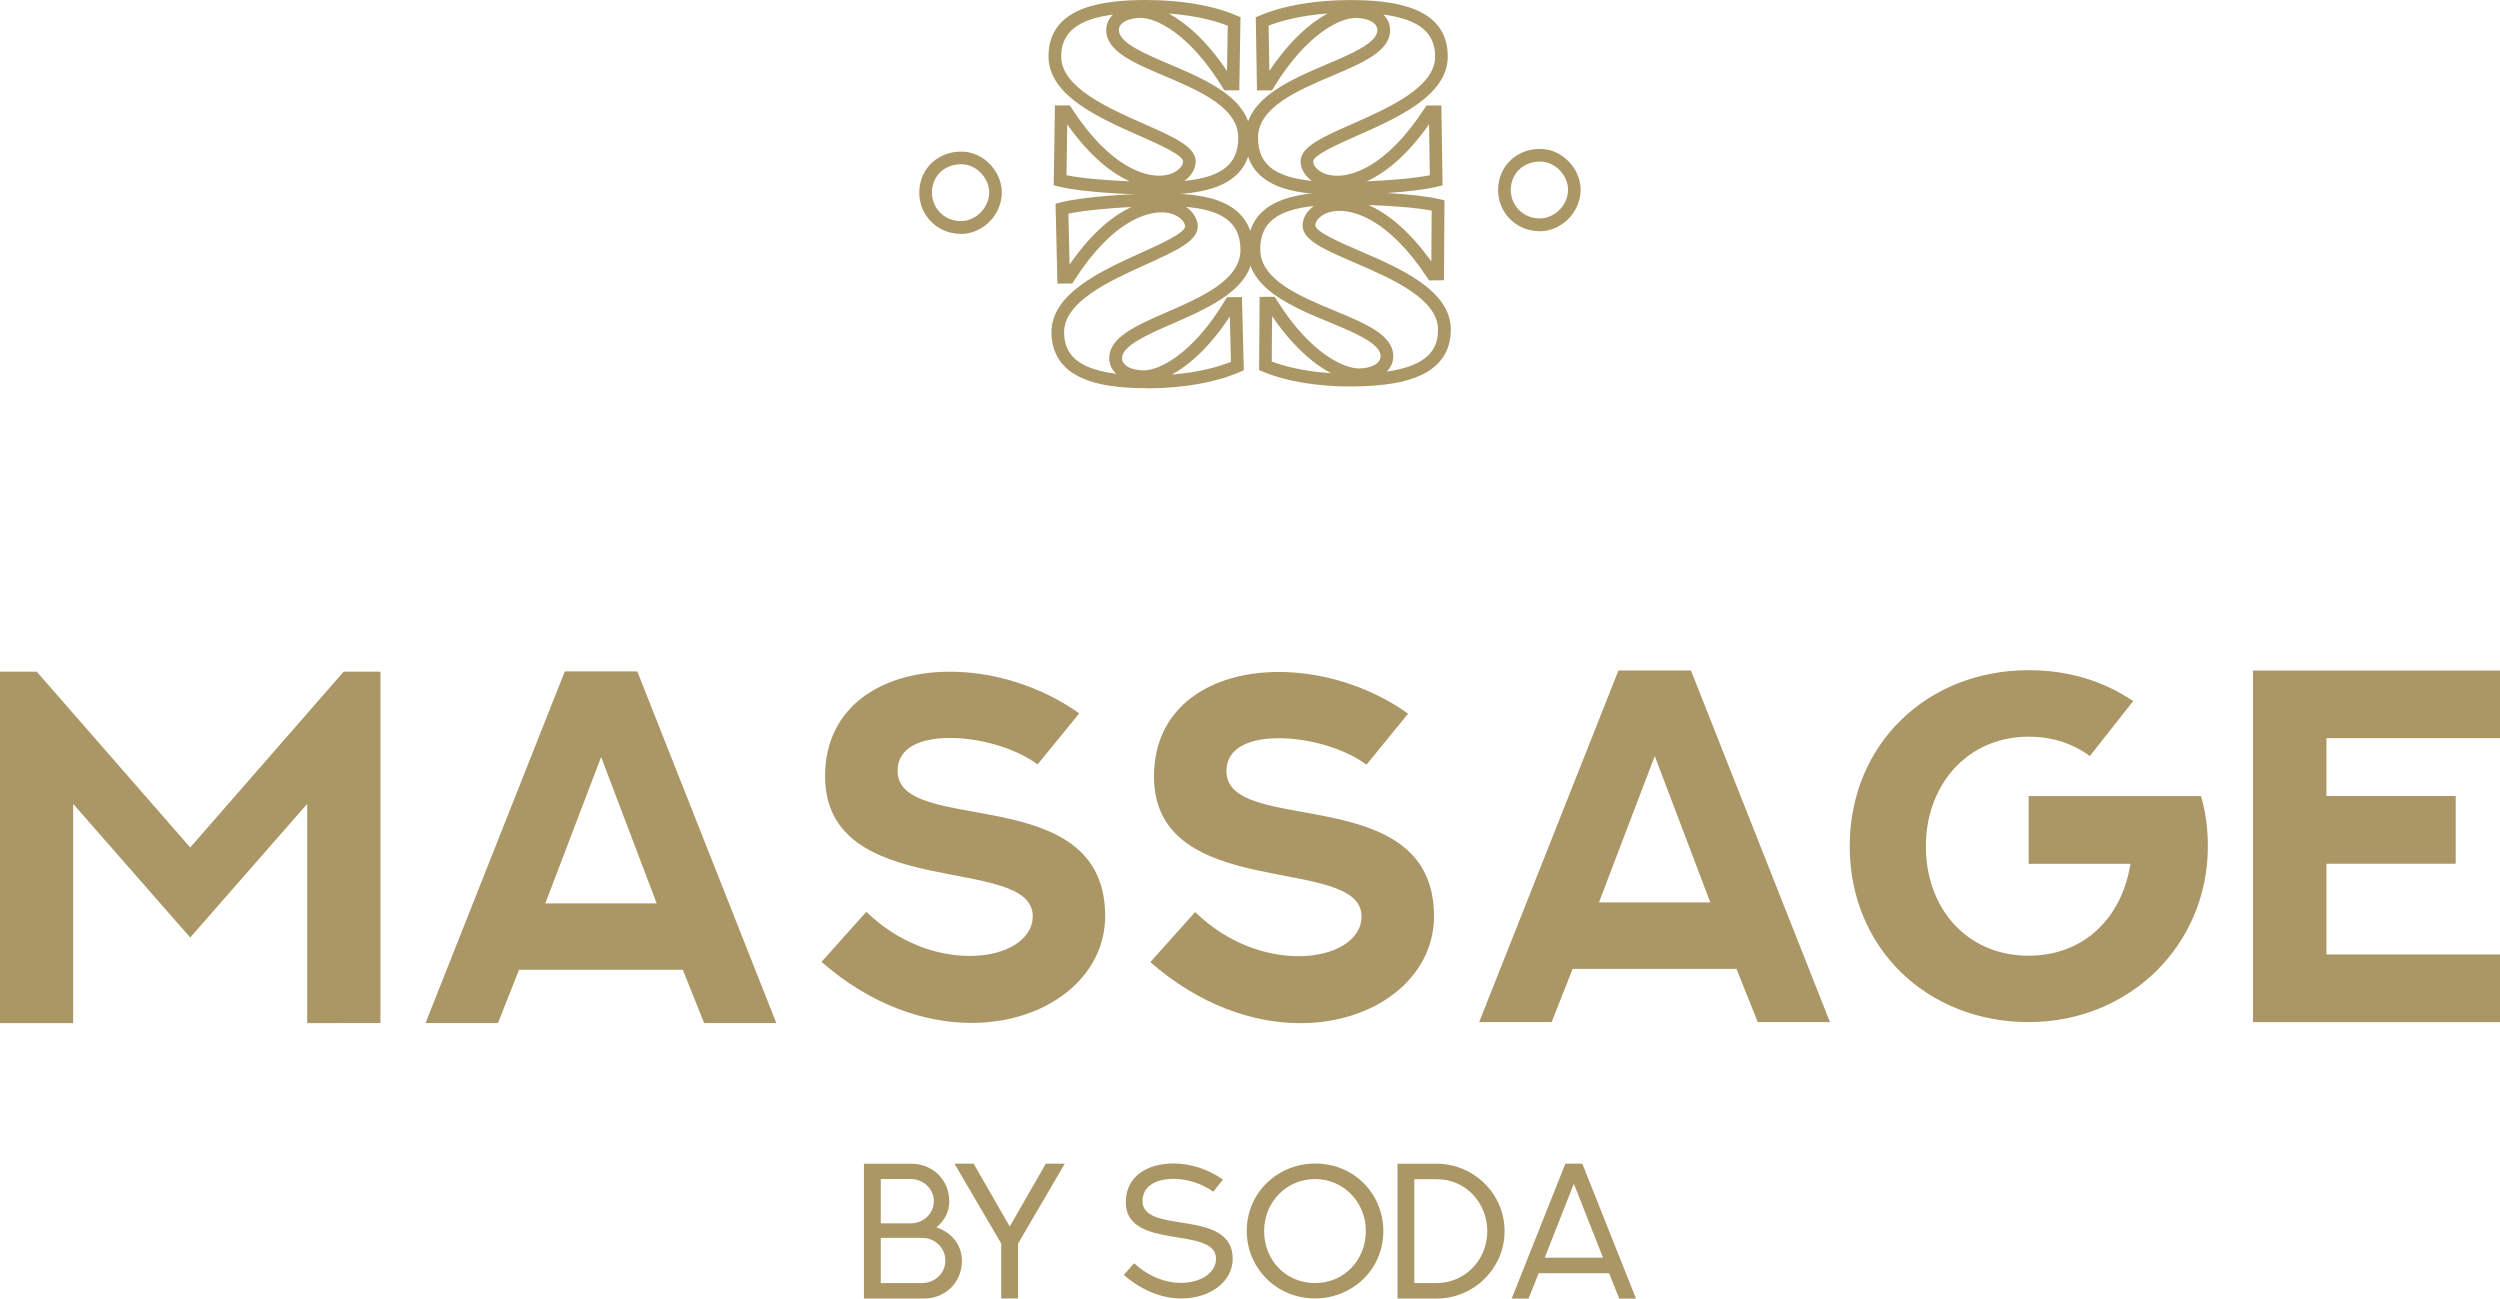 <svg width="720" height="374" fill="none" xmlns="http://www.w3.org/2000/svg"><g clip-path="url(#a)" fill="#AB9766"><path d="M269.681 353.478c4.141 1.352 7.352 4.861 7.352 9.63 0 6.214-4.762 10.874-10.928 10.874h-17.294v-38.833h13.682c5.947 0 10.909 4.495 10.909 10.873 0 2.96-1.404 5.574-3.739 7.474l.018-.018Zm-16.017-13.925v12.774h8.866c3.247-.11 6.421-2.65 6.421-6.396 0-3.491-2.973-6.378-6.677-6.378h-8.61Zm11.93 29.97c3.357 0 6.677-2.595 6.677-6.506 0-3.582-2.973-6.506-6.677-6.506h-11.93v13.012h11.93Zm41.083-34.411-13.482 23.044v15.807h-4.834v-15.825l-13.481-23.007h5.527l10.399 18.11 10.398-18.11h5.491l-.018-.019Zm19.939 28.691c4.415 4.039 9.285 5.665 13.427 5.665 5.782.018 10.179-2.924 10.179-6.944 0-9.594-25.996-2.23-25.996-16.283 0-7.455 6.166-11.147 13.719-11.165 4.706 0 9.905 1.517 14.265 4.66l-2.791 3.472c-3.302-2.412-7.625-3.691-11.42-3.691-5.035 0-8.957 2.028-8.957 6.414 0 9.758 25.978 1.955 25.978 16.593 0 6.615-6.495 11.439-14.85 11.439-5.162-.018-11.037-2.01-16.528-6.798l3.01-3.362h-.036Zm52.119-28.709c11.639 0 19.666 9.156 19.666 19.426 0 11.512-9.304 19.425-19.666 19.425-11.256 0-19.665-8.881-19.665-19.425 0-11.312 9.194-19.426 19.665-19.426Zm0 34.429c8.392 0 14.631-6.67 14.631-14.985s-6.385-14.967-14.631-14.967c-8.245 0-14.667 6.634-14.667 14.967s6.203 14.985 14.667 14.985Zm54.582-14.948c0 10.653-8.811 19.407-19.556 19.407h-11.274v-38.833h11.274c10.599 0 19.556 8.571 19.556 19.426Zm-4.98 0c0-8.005-6.038-14.967-14.576-14.967h-6.44v29.915h6.44c8.009 0 14.576-6.506 14.576-14.967v.019Zm27.364-19.444L471.171 374h-4.835l-2.919-7.31h-20.285l-2.919 7.31h-4.853l15.47-38.869h4.871Zm-10.818 27.082h16.783l-8.391-21.308-8.392 21.308ZM333.585 56.084c-7.443 0-21.819-.64-28.714-2.376l-1.405-.347.347-23.007h4.287l.547.822C320.03 48.719 330.027 50.6 333.785 50.6c4.47 0 6.933-2.43 6.933-4.111 0-1.846-7.297-5.062-12.624-7.42-11.639-5.153-26.124-11.549-26.124-22.824C301.97 1.68 318.06 0 330.155 0c10.015 0 19.246 1.59 25.978 4.477l1.131.475-.347 21.07h-4.323l-.53-.877c-9.686-15.789-19.337-19.992-23.496-19.992-3.722 0-6.33 1.444-6.33 3.509 0 3.636 7.388 6.78 14.521 9.813 11.018 4.697 23.515 9.996 23.515 21.143 0 14.583-14.266 16.447-26.689 16.447v.019Zm-26.434-5.61c4.561.913 11.767 1.48 18.188 1.754-4.962-2.266-11.292-6.926-17.969-16.41l-.219 14.655Zm13.39-46.27c-10.234 1.333-14.922 5.207-14.922 12.042 0 8.881 13.28 14.765 23.952 19.48 8.593 3.801 14.795 6.542 14.795 10.764 0 2.01-1.167 4.093-3.247 5.61 10.909-1.078 15.506-4.916 15.506-12.463 0-8.717-11.31-13.541-21.289-17.781-8.994-3.82-16.747-7.127-16.747-13.176 0-1.754.712-3.29 1.952-4.477Zm16.035-.312c5.054 2.705 11.001 7.913 16.802 16.557l.219-13.048c-3.247-1.26-8.866-2.906-17.021-3.509Z"/><path d="M385.339 56.084c-12.423 0-26.689-1.864-26.689-16.447 0-11.148 12.496-16.447 23.515-21.143 7.133-3.034 14.521-6.177 14.521-9.814 0-2.065-2.609-3.508-6.33-3.508-4.178 0-13.828 4.203-23.497 19.992l-.529.877h-4.323l-.347-21.07 1.131-.476c6.732-2.887 15.962-4.477 25.978-4.477 12.095 0 28.185 1.682 28.185 16.246 0 11.275-14.485 17.671-26.124 22.825-5.327 2.357-12.624 5.573-12.624 7.419 0 1.681 2.463 4.112 6.932 4.112 3.758 0 13.755-1.9 25.139-19.426l.547-.822h4.287l.347 23.007-1.405.347c-6.914 1.736-21.289 2.376-28.714 2.376v-.018Zm26.215-20.267c-6.677 9.485-12.989 14.163-17.951 16.41 6.421-.273 13.627-.84 18.188-1.754l-.219-14.655h-.018ZM398.401 4.204c1.258 1.188 1.952 2.723 1.952 4.477 0 6.049-7.753 9.357-16.747 13.176-9.979 4.24-21.289 9.064-21.289 17.78 0 7.53 4.597 11.367 15.506 12.464-2.08-1.499-3.247-3.6-3.247-5.61 0-4.222 6.202-6.963 14.795-10.764 10.672-4.715 23.952-10.58 23.952-19.48 0-6.835-4.67-10.709-14.922-12.043Zm-33.038 3.18.219 13.048c5.783-8.644 11.73-13.852 16.802-16.557-8.136.603-13.755 2.248-17.021 3.509Z"/><path d="M388.933 111.308c-9.705 0-18.626-1.498-25.193-4.258l-1.131-.475.164-21.07 4.323-.036.548.858c9.814 15.698 19.483 19.737 23.679 19.791 3.721-.036 6.312-1.498 6.293-3.563-.036-3.637-7.443-6.707-14.612-9.686-11.055-4.586-23.606-9.794-23.697-20.942-.128-14.583 14.12-16.574 26.543-16.684 7.443-.055 21.818.457 28.75 2.12l1.405.347-.146 23.007-4.287.037-.547-.823c-11.439-17.287-21.363-19.206-25.212-19.206h-.091c-4.469.037-6.914 2.504-6.896 4.185 0 1.846 7.334 5.007 12.679 7.31 11.694 5.043 26.233 11.33 26.324 22.587.055 6.048-2.791 10.471-8.428 13.175-4.506 2.157-10.927 3.235-19.629 3.308h-.821l-.018.018Zm-22.658-7.182c3.266 1.225 8.903 2.833 17.039 3.345-5.09-2.668-11.073-7.822-16.947-16.41l-.11 13.047.018.018Zm12.077-44.808c-10.909 1.188-15.47 5.062-15.397 12.591.073 8.717 11.438 13.432 21.454 17.598 9.011 3.746 16.801 6.98 16.856 13.03 0 1.754-.675 3.289-1.916 4.495 3.43-.493 6.239-1.261 8.447-2.321 4.378-2.083 6.385-5.208 6.348-9.85-.073-8.88-13.408-14.637-24.117-19.26-8.628-3.728-14.849-6.415-14.886-10.636 0-2.01 1.131-4.112 3.211-5.629v-.018Zm15.78-.274c4.98 2.211 11.347 6.835 18.097 16.264l.091-14.656c-4.561-.877-11.767-1.389-18.206-1.608h.018Z"/><path d="M330.228 111.802c-8.227 0-14.375-.969-18.753-2.979-5.692-2.595-8.593-6.981-8.647-13.03-.092-11.275 14.338-17.799 25.922-23.043 5.309-2.394 12.57-5.684 12.551-7.53 0-1.68-2.572-4.13-6.968-4.056-3.758.036-13.737 2.01-24.974 19.645l-.53.84-4.287.037-.547-23.008 1.405-.365c6.896-1.79 21.253-2.558 28.696-2.613 8.318-.073 14.156.804 18.37 2.74 5.564 2.578 8.41 7.11 8.464 13.469.092 11.147-12.35 16.556-23.332 21.344-7.115 3.107-14.466 6.305-14.448 9.941 0 .896.474 1.663 1.405 2.285 1.167.786 2.955 1.188 4.943 1.188 4.178-.037 13.792-4.331 23.333-20.193l.529-.878 4.323-.036.529 21.07-1.131.493c-6.713 2.943-15.926 4.624-25.941 4.715h-.93l.018-.036Zm23.953-20.632c-5.71 8.68-11.621 13.943-16.656 16.703 8.136-.658 13.737-2.358 16.984-3.655l-.328-13.048Zm-12.533-31.56c2.098 1.499 3.284 3.582 3.302 5.574.036 4.222-6.148 7.017-14.704 10.892-10.635 4.806-23.861 10.8-23.788 19.68.036 4.624 2.116 7.713 6.513 9.723 2.243 1.023 5.053 1.736 8.482 2.174-1.277-1.206-1.97-2.759-1.988-4.459-.055-6.048 7.68-9.41 16.637-13.321 9.942-4.331 21.216-9.247 21.143-17.964-.036-4.97-2.061-8.205-6.348-10.179-2.353-1.096-5.382-1.79-9.286-2.156l.037.037Zm-33.95 1.92.347 14.655c6.586-9.539 12.879-14.272 17.823-16.575-6.421.33-13.609.969-18.17 1.92Zm-31.012 5.81h-.602c-6.622-.347-11.602-5.793-11.329-12.371.128-3.198 1.46-6.104 3.722-8.187 2.353-2.156 5.527-3.253 8.92-3.107 2.956.128 5.856 1.554 7.991 3.911 2.134 2.357 3.283 5.446 3.119 8.424-.164 3.107-1.623 6.122-3.995 8.279-2.226 2.01-4.98 3.088-7.826 3.088v-.036Zm-8.282-12.243c-.183 4.568 3.265 8.333 7.862 8.57 2.08.11 4.141-.64 5.801-2.138 1.679-1.498 2.682-3.6 2.81-5.738.109-2.028-.693-4.13-2.189-5.774-1.478-1.627-3.466-2.632-5.455-2.705-2.426-.11-4.652.658-6.293 2.156-1.551 1.426-2.445 3.436-2.554 5.647l.018-.018Zm174.983 11.476h-.602c-6.622-.347-11.602-5.793-11.329-12.372.128-3.198 1.46-6.103 3.722-8.187 2.353-2.156 5.527-3.27 8.921-3.106 2.955.128 5.855 1.553 7.99 3.91 2.134 2.358 3.283 5.446 3.119 8.425-.164 3.107-1.623 6.122-4.013 8.278-2.226 2.01-4.98 3.088-7.826 3.088l.018-.036Zm-8.282-12.244c-.183 4.569 3.265 8.333 7.881 8.57 2.079.11 4.141-.639 5.801-2.137 1.678-1.499 2.682-3.6 2.809-5.738.11-2.029-.693-4.13-2.189-5.775-1.478-1.626-3.466-2.613-5.454-2.705-2.427-.11-4.652.658-6.294 2.157-1.551 1.425-2.445 3.435-2.554 5.646v-.018Zm-325.54 139.103v101.221H88.477v-63.137l-33.694 38.485-33.713-38.485v63.137H0V193.432h10.58l44.203 50.638 44.201-50.638h10.581Zm73.974-.073 40.043 101.276h-20.797l-6.129-15.332H149.48l-6.056 15.332h-20.87l40.115-101.276h20.87Zm-26.506 66.811h32.088l-15.998-42.159-16.072 42.159h-.018Zm92.453 2.412c9.304 9.046 20.45 12.719 29.681 12.719 10.362.073 18.261-4.587 18.261-11.44 0-18.073-59.8-3.819-59.8-40.331 0-20.138 16.492-30.079 35.957-30.079 12.405 0 26.014 4.02 37.233 12.006l-11.986 14.692c-6.421-4.733-16.637-7.62-25.174-7.62-8.538 0-15.16 2.759-15.16 9.466 0 19.078 59.799 2.467 59.799 41.811 0 17.726-16.929 30.793-38.492 30.793-13.536 0-28.987-5.154-43.216-17.58l12.897-14.4v-.037Zm94.698.073c9.303 9.046 20.45 12.719 29.68 12.719 10.362.073 18.261-4.587 18.261-11.44 0-18.073-59.781-3.819-59.781-40.331 0-20.138 16.492-30.079 35.956-30.079 12.405 0 26.014 4.02 37.234 12.006l-11.986 14.692c-6.421-4.733-16.637-7.62-25.175-7.62-8.537 0-15.159 2.76-15.159 9.466 0 19.078 59.781 2.467 59.781 41.812 0 17.726-16.929 30.792-38.492 30.792-13.536 0-28.969-5.154-43.217-17.58l12.898-14.4v-.037Zm142.803-69.57 40.042 101.276h-20.796l-6.13-15.332h-47.175l-6.057 15.332h-20.869l40.115-101.276h20.87Zm-26.507 66.811h32.089l-15.999-42.159-16.071 42.159h-.019Zm173.415-30.646c1.332 4.66 1.97 9.466 1.97 14.473 0 28.398-22.493 50.638-51.608 50.638-29.116 0-51.536-21.18-51.536-50.638s22.347-50.711 51.536-50.711c11.219 0 21.289 2.961 30.1 8.9l-12.478 15.825c-5.144-3.746-11-5.573-17.622-5.573-17.55 0-29.608 13.778-29.608 31.577 0 17.8 11.766 31.505 29.608 31.505 14.94 0 25.667-9.667 28.841-24.012.219-.786.347-1.627.493-2.467h-29.334v-19.499h49.638v-.018ZM720 193.085v19.499h-49.985v16.666h37.233v19.499h-37.233v26.132H720v19.498h-71.146V193.104H720v-.019Z"/></g><defs><clipPath id="a"><path fill="#fff" d="M0 0h720v374H0z"/></clipPath></defs></svg>
